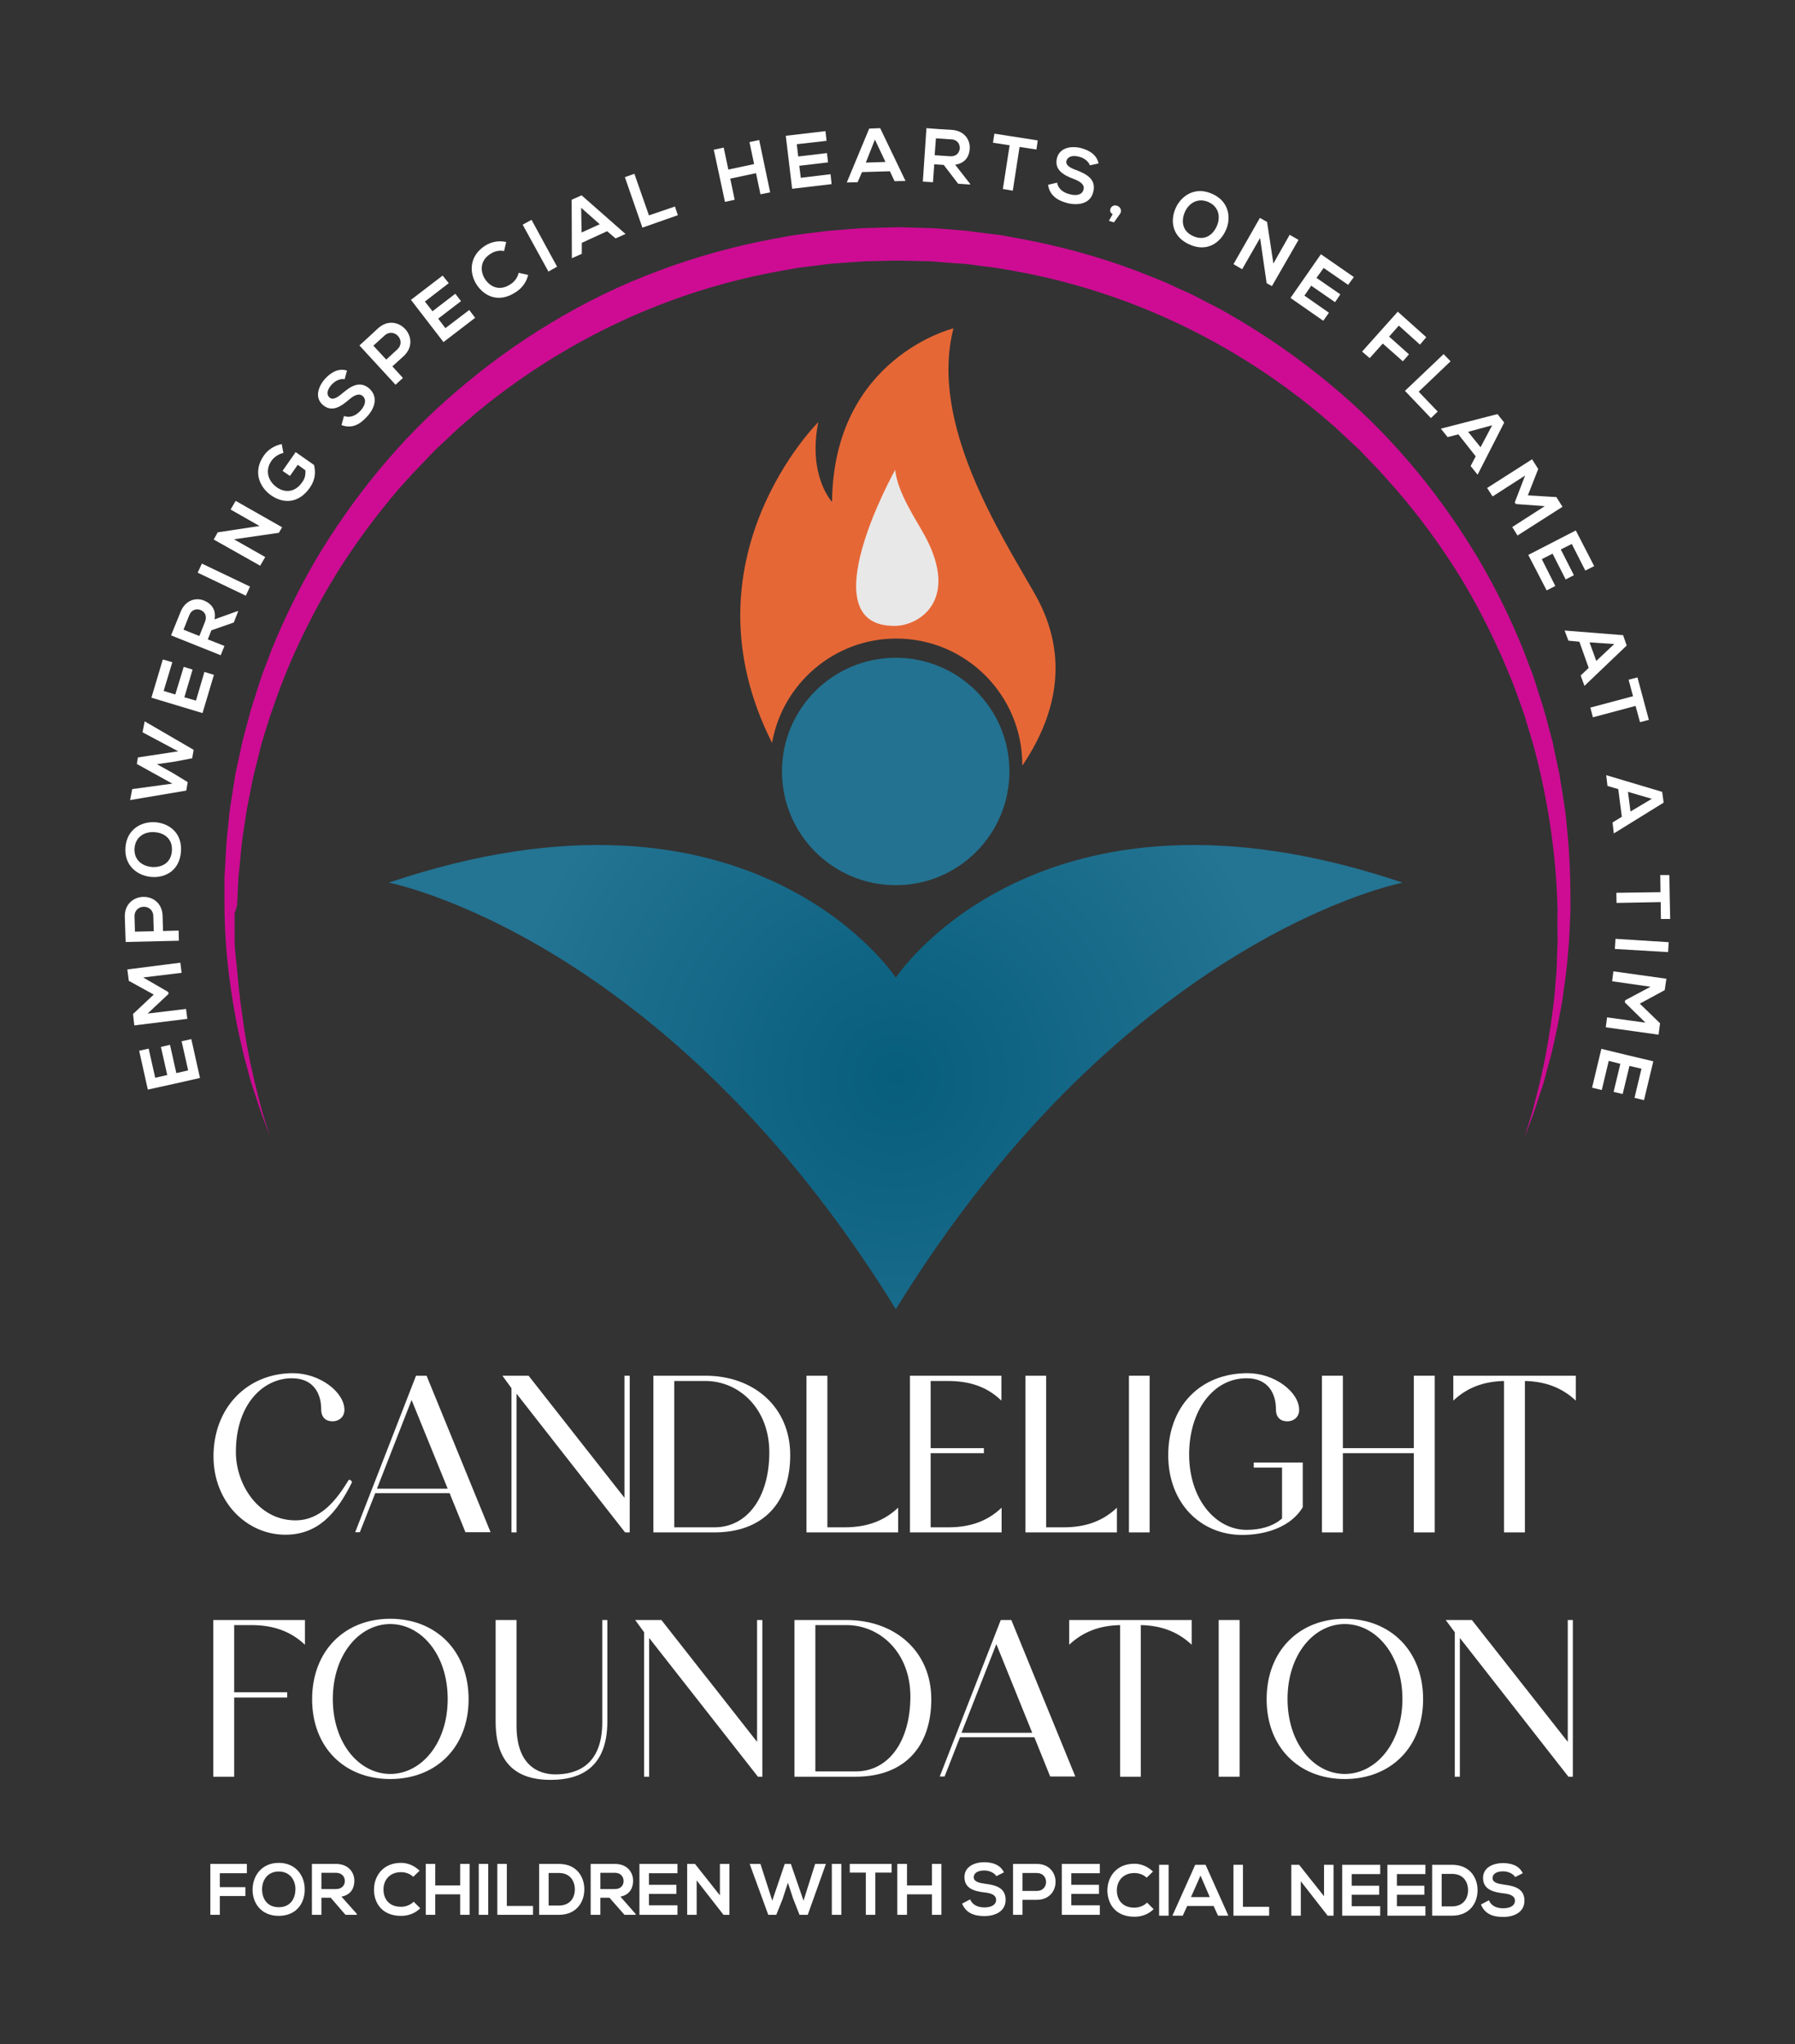 <?xml version="1.0" encoding="UTF-8" standalone="no"?>
<svg
   xmlns:dc="http://purl.org/dc/elements/1.1/"
   xmlns:cc="http://creativecommons.org/ns#"
   xmlns:rdf="http://www.w3.org/1999/02/22-rdf-syntax-ns#"
   xmlns:svg="http://www.w3.org/2000/svg"
   xmlns="http://www.w3.org/2000/svg"
   xmlns:sodipodi="http://sodipodi.sourceforge.net/DTD/sodipodi-0.dtd"
   xmlns:inkscape="http://www.inkscape.org/namespaces/inkscape"
   inkscape:version="1.0 (4035a4fb49, 2020-05-01)"
   sodipodi:docname="logo-white.svg"
   id="svg220"
   viewBox="0 0 8500 9681"
   style="shape-rendering:geometricPrecision; text-rendering:geometricPrecision; image-rendering:optimizeQuality; fill-rule:evenodd; clip-rule:evenodd"
   version="1.1"
   height="9.681in"
   width="8.5in"
   xml:space="preserve"><rect x="0" y="0" width="8500" height="9681" fill="#333333" stroke="none"/><sodipodi:namedview
   inkscape:current-layer="svg220"
   inkscape:window-maximized="1"
   inkscape:window-y="-9"
   inkscape:window-x="-9"
   inkscape:cy="810.00377"
   inkscape:cx="565.01466"
   inkscape:zoom="2.5260473"
   showgrid="false"
   id="namedview222"
   inkscape:window-height="1001"
   inkscape:window-width="1920"
   inkscape:pageshadow="2"
   inkscape:pageopacity="0"
   guidetolerance="10"
   gridtolerance="10"
   objecttolerance="10"
   borderopacity="1"
   bordercolor="#666666"
   pagecolor="#96ffff" />
 <defs
   id="defs9">
  <style
   id="style2"
   type="text/css">
   <![CDATA[
    .fil0 {fill:none}
    .fil6 {fill:white;fill-rule:nonzero}
    .fil9 {fill:white;fill-rule:nonzero}
    .fil2 {fill:#237291;fill-rule:nonzero}
    .fil8 {fill:white;fill-rule:nonzero}
    .fil7 {fill:white;fill-rule:nonzero}
    .fil5 {fill:#CD0C93;fill-rule:nonzero}
    .fil3 {fill:#E66736;fill-rule:nonzero}
    .fil4 {fill:#E8E8E8;fill-rule:nonzero}
    .fil1 {fill:url(#id0);fill-rule:nonzero}
   ]]>
  </style>
  <radialGradient
   fy="5100.9"
   fx="4241.6"
   r="2400.17"
   cy="5100.9"
   cx="4241.6"
   gradientTransform="matrix(0.778 -0 -0 0.778 943 1134)"
   gradientUnits="userSpaceOnUse"
   id="id0">
   <stop
   id="stop4"
   style="stop-opacity:1; stop-color:#075D7C"
   offset="0" />
   <stop
   id="stop6"
   style="stop-opacity:1; stop-color:#247493"
   offset="1" />
  </radialGradient>
 </defs>
 <g
   id="Layer_x0020_1">
  <g
   id="_593970952">
   <rect
   id="rect12"
   height="9681"
   width="8500"
   class="fil0" />
   <g
   id="g216">
    <g
   id="g16">
     <path
   id="path14"
   d="M4242 4630c0,0 -676,-1033 -2401,-450 0,0 1311,251 2401,2020 1090,-1769 2400,-2020 2400,-2020 -1724,-583 -2400,450 -2400,450z"
   class="fil1" />
    </g>
    <g
   id="g20">
     <path
   id="path18"
   d="M4780 3653c0,298 -241,539 -538,539 -298,0 -539,-241 -539,-539 0,-297 241,-538 539,-538 297,0 538,241 538,538z"
   class="fil2" />
    </g>
    <path
   id="path22"
   d="M4244 3024c330,0 597,268 597,598 0,1 0,3 0,4 149,-220 235,-504 60,-812 -163,-287 -502,-808 -386,-1259 0,0 -568,138 -575,822 0,0 -116,-124 -65,-378 0,0 -657,651 -219,1519 49,-280 294,-494 588,-494z"
   class="fil3" />
    <g
   id="g26">
     <path
   id="path24"
   d="M4239 2225c0,0 -416,745 0,739 112,-1 305,-119 142,-424 -41,-76 -131,-206 -142,-315z"
   class="fil4" />
    </g>
    <g
   id="g30">
     <path
   id="path28"
   d="M1278 5381c0,0 -17,-44 -47,-127 -7,-22 -15,-45 -23,-71 -9,-26 -19,-55 -27,-86 -8,-31 -17,-64 -27,-100 -8,-36 -17,-74 -26,-115 -33,-163 -64,-363 -65,-597 0,-29 0,-58 0,-88 0,-15 0,-30 0,-45 1,-15 2,-31 3,-46 3,-62 6,-127 14,-191 3,-33 6,-66 11,-99 5,-33 11,-67 16,-101 3,-17 5,-34 8,-51 4,-17 8,-34 11,-51 8,-35 15,-70 23,-105 9,-35 18,-70 28,-105 5,-18 9,-36 15,-54 5,-17 11,-35 17,-53 5,-18 11,-36 17,-54 6,-18 11,-36 18,-54 14,-35 27,-71 41,-108 58,-144 129,-289 212,-432 170,-284 390,-562 667,-797 137,-118 287,-227 447,-323 159,-96 330,-180 509,-246 178,-67 364,-118 554,-153l72 -13c23,-4 48,-6 71,-10 48,-5 96,-13 145,-16l72 -6c24,-1 48,-4 72,-4l148 -4 141 4c24,0 49,3 73,4l73 6 37 3 36 5 72 9c24,3 48,5 72,10l71 13c190,35 376,86 554,153 45,18 89,35 133,53 43,20 86,40 129,59 42,22 84,44 126,65 41,22 81,47 121,70 160,97 310,206 447,324 276,235 496,513 665,798 84,143 154,288 212,432 14,37 27,73 41,108 13,36 23,73 35,108 6,18 11,36 17,54 5,17 10,35 15,53 9,35 18,71 28,105 7,36 14,70 22,105 3,17 7,34 11,51 2,17 5,34 8,51 5,34 11,68 16,101 5,33 8,66 11,99 14,130 17,254 17,370l0 22c-1,8 -1,15 -1,22 -1,14 -1,28 -2,42 -1,28 -3,56 -4,82 -5,55 -8,107 -15,157 -3,25 -6,49 -10,73 -3,24 -6,48 -10,70 -9,45 -16,89 -25,129 -9,41 -17,79 -26,115 -10,36 -19,69 -27,100 -8,32 -18,60 -27,86 -8,26 -16,49 -23,71 -31,83 -47,127 -47,127 0,0 13,-45 39,-130 22,-86 56,-211 80,-374 7,-41 12,-84 18,-129 3,-23 5,-46 7,-70 1,-23 4,-47 6,-72 2,-25 2,-50 3,-76 1,-25 2,-51 3,-78 0,-27 -1,-54 -1,-82 0,-14 0,-28 0,-42l1 -21 -1 -21c-6,-228 -40,-485 -112,-755 -10,-33 -20,-67 -30,-101 -6,-17 -10,-35 -16,-52 -6,-17 -12,-34 -18,-51 -13,-34 -24,-69 -38,-103 -14,-34 -29,-69 -43,-103 -61,-138 -131,-277 -215,-412 -85,-135 -182,-268 -291,-394 -28,-31 -55,-63 -84,-94 -29,-31 -59,-61 -88,-92 -31,-29 -62,-58 -94,-88 -15,-15 -31,-29 -48,-43 -16,-14 -33,-28 -49,-42 -266,-222 -579,-407 -919,-533 -171,-63 -348,-112 -529,-144l-68 -12c-22,-4 -45,-6 -68,-9l-68 -9 -35 -4 -34 -2 -68 -5c-23,-2 -44,-5 -69,-5l-141 -3 -137 3c-23,0 -46,3 -69,4l-69 5c-46,2 -91,10 -137,15 -23,3 -46,5 -68,9l-68 12c-181,32 -358,80 -529,143 -341,126 -653,310 -920,532 -16,14 -32,28 -49,42 -16,14 -33,28 -48,43 -32,30 -63,59 -94,88 -29,31 -59,61 -88,92 -30,30 -57,62 -85,93 -109,127 -206,259 -291,394 -84,136 -155,274 -216,412 -60,138 -107,276 -146,410 -8,34 -16,67 -25,101 -4,16 -8,33 -12,49 -4,17 -7,33 -10,50 -6,32 -13,65 -19,97 -6,32 -10,64 -15,96 -11,63 -15,125 -21,185 -2,15 -3,30 -5,45 0,15 -1,30 -2,44 -1,30 -3,59 -4,88l-6 22c-1,5 -6,13 -6,20 0,14 0,28 0,42 0,28 0,55 0,81 0,54 9,105 13,155 4,49 9,97 15,142 6,45 12,88 18,128 25,164 59,289 81,375 25,85 40,130 40,130z"
   class="fil5" />
    </g>
    <g
   id="g88">
     <polygon
   id="polygon32"
   points="996,9068 996,8827 1169,8827 1169,8871 1041,8871 1041,8937 1162,8937 1162,8979 1041,8979 1041,9068 "
   class="fil6" />
     <path
   id="path34"
   d="M1443 8949c0,62 -38,124 -123,124 -84,0 -124,-61 -124,-124 0,-63 41,-127 124,-127 83,0 124,64 123,127zm-202 1l0 0c1,39 22,82 79,82 57,0 78,-43 79,-83 1,-40 -22,-86 -79,-86 -57,0 -80,46 -79,87z"
   class="fil6" />
     <path
   id="path36"
   d="M1690 9068l-54 0 -70 -81 -44 0 0 81 -45 0 0 -241c38,0 76,0 114,0 57,0 87,38 87,80 0,33 -15,66 -61,75l73 82 0 4zm-168 -199l0 0 0 77 69 0c29,0 42,-19 42,-38 0,-19 -13,-39 -42,-39l-69 0z"
   class="fil6" />
     <path
   id="path38"
   d="M1990 9037c-25,25 -57,36 -91,36 -90,0 -128,-61 -128,-124 0,-63 41,-127 128,-127 32,0 63,13 88,37l-30 29c-16,-15 -37,-22 -58,-22 -58,0 -84,43 -83,83 0,40 23,81 83,81 21,0 44,-8 60,-24l31 31z"
   class="fil6" />
     <polygon
   id="polygon40"
   points="2179,9068 2179,8971 2061,8971 2061,9068 2016,9068 2016,8827 2061,8827 2061,8929 2179,8929 2179,8827 2224,8827 2224,9068 "
   class="fil6" />
     <polygon
   id="polygon42"
   points="2267,9068 2267,8827 2312,8827 2312,9068 "
   class="fil6" />
     <polygon
   id="polygon44"
   points="2400,8827 2400,9026 2524,9026 2524,9068 2355,9068 2355,8827 "
   class="fil6" />
     <path
   id="path46"
   d="M2767 8945c1,61 -36,123 -120,123 -30,0 -65,0 -94,0l0 -241c29,0 64,0 94,0 82,0 119,59 120,118zm-169 79l0 0 49 0c55,0 76,-40 75,-79 -1,-38 -23,-75 -75,-75l-49 0 0 154z"
   class="fil6" />
     <path
   id="path48"
   d="M3010 9068l-53 0 -71 -81 -43 0 0 81 -46 0 0 -241c39,0 77,0 115,0 57,0 86,38 86,80 0,33 -15,66 -60,75l72 82 0 4zm-167 -199l0 0 0 77 69 0c29,0 41,-19 41,-38 0,-19 -13,-39 -41,-39l-69 0z"
   class="fil6" />
     <path
   id="path50"
   d="M3208 9068l-180 0c0,-80 0,-161 0,-241l180 0 0 44 -135 0 0 55 130 0 0 43 -130 0 0 54 135 0 0 45z"
   class="fil6" />
     <polygon
   id="polygon52"
   points="3409,8827 3454,8827 3454,9068 3426,9068 3426,9068 3299,8905 3299,9068 3254,9068 3254,8827 3291,8827 3409,8976 "
   class="fil6" />
     <polygon
   id="polygon54"
   points="3825,9068 3786,9068 3756,8992 3731,8916 3706,8993 3676,9068 3638,9068 3550,8827 3601,8827 3657,9001 3716,8827 3745,8827 3805,9001 3860,8827 3911,8827 "
   class="fil6" />
     <polygon
   id="polygon56"
   points="3939,9068 3939,8827 3984,8827 3984,9068 "
   class="fil6" />
     <path
   id="path58"
   d="M4100 8868l-76 0 0 -41c69,0 128,0 198,0l0 41 -77 0 0 200 -45 0 0 -200z"
   class="fil6" />
     <polygon
   id="polygon60"
   points="4413,9068 4413,8971 4295,8971 4295,9068 4249,9068 4249,8827 4295,8827 4295,8929 4413,8929 4413,8827 4458,8827 4458,9068 "
   class="fil6" />
     <path
   id="path62"
   d="M4718 8885c-8,-14 -31,-27 -57,-27 -33,0 -50,14 -50,32 0,21 25,27 54,31 50,6 97,19 97,76 0,54 -48,77 -101,77 -49,0 -87,-15 -105,-59l38 -20c11,27 38,38 68,38 28,0 55,-10 55,-36 0,-23 -24,-32 -56,-35 -49,-6 -94,-19 -94,-73 0,-50 49,-70 93,-70 37,0 76,10 94,48l-36 18z"
   class="fil6" />
     <path
   id="path64"
   d="M4910 8997l-68 0 0 71 -45 0 0 -241c38,0 75,0 113,0 118,0 118,170 0,170zm-68 -42l0 0 68 0c58,0 58,-85 0,-85l-68 0 0 85z"
   class="fil6" />
     <path
   id="path66"
   d="M5208 9068l-180 0c0,-80 0,-161 0,-241l180 0 0 44 -135 0 0 55 131 0 0 43 -131 0 0 54 135 0 0 45z"
   class="fil6" />
     
     <path
   id="path70"
   d="m 5462.82,9041.124 c -25,25 -57,36 -91,36 -90,0 -127,-61 -128,-124 0,-63 41,-127 128,-127 32,0 63,13 88,37 l -30,29 c -16,-15 -37,-22 -58,-22 -58,0 -84,43 -83,83 0,40 23,81 83,81 21,0 44,-8 60,-24 z"
   class="fil6" />
     <polygon
   transform="translate(-239.18,4.124)"
   id="polygon72"
   points="5728,8827 5773,8827 5773,9068 5728,9068 "
   class="fil6" />
     <path
   id="path74"
   d="m 5746.82,9026.124 h -125 l -21,46 h -49 l 108,-241 h 49 l 108,241 h -49 z m -62,-144 v 0 l -45,102 h 89 z"
   class="fil6" />
     <polygon
   transform="translate(-239.18,4.124)"
   id="polygon76"
   points="6125,9026 6249,9026 6249,9068 6080,9068 6080,8827 6125,8827 "
   class="fil6" />
     <polygon
   transform="translate(-239.18,4.124)"
   id="polygon78"
   points="6554,8827 6554,9068 6526,9068 6526,9068 6399,8905 6399,9068 6354,9068 6354,8827 6391,8827 6509,8976 6509,8827 "
   class="fil6" />
     <path
   id="path80"
   d="m 6535.82,9072.124 h -180 c 0,-80 0,-161 0,-241 h 180 v 44 h -135 v 55 h 130 v 43 h -130 v 54 h 135 z"
   class="fil6" />
     <path
   id="path82"
   d="m 6749.82,9072.124 h -180 c 0,-80 0,-161 0,-241 h 180 v 44 h -135 v 55 h 130 v 43 h -130 v 54 h 135 z"
   class="fil6" />
     <path
   id="path84"
   d="m 6996.82,8949.124 c 1,61 -36,123 -121,123 -29,0 -65,0 -94,0 v -241 c 29,0 65,0 94,0 83,0 120,59 121,118 z m -170,79 v 0 h 49 c 55,0 77,-40 76,-79 -1,-38 -23,-75 -76,-75 h -49 z"
   class="fil6" />
     <path
   id="path86"
   d="m 7174.82,8889.124 c -8,-14 -31,-27 -57,-27 -34,0 -50,14 -50,32 0,21 25,27 54,31 50,6 97,19 97,76 0,54 -48,77 -101,77 -50,0 -87,-15 -105,-59 l 38,-20 c 10,27 38,38 67,38 29,0 56,-10 56,-36 0,-23 -24,-32 -56,-35 -49,-6 -95,-19 -95,-73 0,-50 49,-70 94,-70 37,0 76,10 94,48 z"
   class="fil6" />
    </g>
    <g
   id="g112">
     <path
   id="path90"
   d="M1011 6897c0,-233 162,-394 376,-394 128,0 244,90 244,174 0,33 -26,54 -56,54 -32,0 -54,-18 -54,-57 0,-74 -36,-147 -139,-147 -135,0 -265,122 -265,349 0,157 109,324 282,324 120,0 194,-96 252,-191 4,-6 17,7 16,10 -72,146 -160,249 -316,249 -182,0 -340,-154 -340,-371z"
   class="fil7" />
     <path
   id="path92"
   d="M1970 6515l50 0 303 741 -119 0 -75 -185 -352 0 -73 185 -22 0 288 -741zm-185 535l0 0 335 0 -171 -420 -164 420z"
   class="fil7" />
     <polygon
   id="polygon94"
   points="2503,6515 2957,7093 2957,6515 2982,6515 2982,7257 2960,7257 2446,6600 2446,7257 2422,7257 2422,6574 2379,6515 "
   class="fil7" />
     <path
   id="path96"
   d="M3341 6515c228,0 401,148 401,376 0,228 -131,366 -359,366l-289 0 0 -742 247 0zm-148 718l0 0 190 0c157,0 260,-144 260,-355 0,-209 -145,-338 -302,-338l-148 0 0 693z"
   class="fil7" />
     <path
   id="path98"
   d="M3918 7233l81 0c104,0 186,-29 254,-93l0 117 -434 0 0 -742 99 0 0 718z"
   class="fil7" />
     <path
   id="path100"
   d="M4407 6540l0 318 252 0 0 24 -252 0 0 351 83 0c104,0 186,-29 253,-93l0 117 -434 0 0 -742 433 0 0 118c-67,-65 -149,-93 -253,-93l-82 0z"
   class="fil7" />
     <path
   id="path102"
   d="M4954 7233l82 0c104,0 186,-29 253,-93l0 117 -433 0 0 -742 98 0 0 718z"
   class="fil7" />
     <polygon
   id="polygon104"
   points="5346,6515 5444,6515 5444,7257 5346,7257 "
   class="fil7" />
     <path
   id="path106"
   d="M6152 6677c0,33 -25,54 -56,54 -32,0 -54,-18 -54,-57 0,-74 -36,-147 -139,-147 -158,0 -272,153 -272,361 0,211 125,357 272,357 62,0 124,-15 168,-54l0 -241 -134 0 0 -24 232 0 0 212c-54,90 -169,131 -287,131 -196,0 -350,-150 -350,-378 0,-228 149,-388 376,-388 129,0 244,90 244,174z"
   class="fil7" />
     <polygon
   id="polygon108"
   points="6260,7257 6260,6515 6359,6515 6359,6858 6695,6858 6695,6515 6794,6515 6794,7257 6695,7257 6695,6882 6359,6882 6359,7257 "
   class="fil7" />
     <path
   id="path110"
   d="M7462 6515l0 118c-65,-61 -144,-91 -241,-93l0 717 -99 0 0 -717c-97,2 -176,32 -240,93l0 -118 580 0z"
   class="fil7" />
    </g>
    <g
   id="g134">
     <path
   id="path114"
   d="M1010 8414l0 -742 434 0 0 117c-68,-64 -150,-93 -253,-93l-82 0 0 318 251 0 0 25 -251 0 0 375 -99 0z"
   class="fil8" />
     <path
   id="path116"
   d="M1848 7666c217,0 371,153 371,381 0,228 -154,378 -371,378 -217,0 -370,-150 -370,-378 0,-228 153,-381 370,-381zm0 25l0 0c-146,0 -272,144 -272,355 0,211 126,355 272,355 146,0 272,-144 272,-355 0,-211 -126,-355 -272,-355z"
   class="fil8" />
     <path
   id="path118"
   d="M2446 7672l0 501c0,187 103,230 184,230 100,0 222,-42 222,-247l0 -484 24 0 0 480c0,213 -120,277 -268,277 -106,0 -261,-31 -261,-275l0 -482 99 0z"
   class="fil8" />
     <polygon
   id="polygon120"
   points="3132,7672 3585,8249 3585,7672 3610,7672 3610,8414 3589,8414 3074,7757 3074,8414 3050,8414 3050,7730 3008,7672 "
   class="fil8" />
     <path
   id="path122"
   d="M4009 7672c228,0 401,147 401,375 0,228 -130,367 -358,367l-290 0 0 -742 247 0zm-148 717l0 0 191 0c157,0 259,-144 259,-355 0,-209 -145,-338 -302,-338l-148 0 0 693z"
   class="fil8" />
     <path
   id="path124"
   d="M4739 7672l50 0 303 741 -119 0 -75 -186 -352 0 -73 186 -23 0 289 -741zm-186 534l0 0 335 0 -170 -420 -165 420z"
   class="fil8" />
     <path
   id="path126"
   d="M5643 7672l0 117c-65,-61 -143,-91 -241,-93l0 718 -98 0 0 -718c-98,2 -176,32 -241,93l0 -117 580 0z"
   class="fil8" />
     <polygon
   id="polygon128"
   points="5771,7672 5870,7672 5870,8414 5771,8414 "
   class="fil8" />
     <path
   id="path130"
   d="M6368 7666c217,0 371,153 371,381 0,228 -154,378 -371,378 -217,0 -370,-150 -370,-378 0,-228 153,-381 370,-381zm0 25l0 0c-146,0 -271,144 -271,355 0,211 125,355 271,355 146,0 273,-144 273,-355 0,-211 -127,-355 -273,-355z"
   class="fil8" />
     <polygon
   id="polygon132"
   points="6970,7672 7424,8249 7424,7672 7448,7672 7448,8414 7427,8414 6913,7757 6913,8414 6889,8414 6889,7730 6846,7672 "
   class="fil8" />
    </g>
    <g
   id="g214">
     <path
   id="path136"
   d="M906 4921l41 184c-82,19 -165,37 -247,55l-41 -184 45 -10 31 138 57 -13 -30 -133 43 -10 30 134 56 -13 -31 -138 46 -10z"
   class="fil9" />
     <polygon
   id="polygon138"
   points="678,4629 797,4698 798,4707 699,4800 881,4778 887,4825 636,4856 630,4802 728,4710 610,4645 603,4591 854,4559 860,4607 "
   class="fil9" />
     <path
   id="path140"
   d="M770 4338l2 71 74 -2 1 48 -252 6c-1,-40 -3,-79 -4,-119 -3,-123 176,-128 179,-4zm-42 72l0 0 -2 -71c-1,-61 -91,-59 -89,2l2 71 89 -2z"
   class="fil9" />
     <path
   id="path142"
   d="M736 3894c65,5 127,50 121,138 -6,89 -72,126 -139,121 -66,-5 -130,-52 -124,-139 6,-87 76,-125 142,-120zm-14 212l0 0c42,2 88,-17 92,-77 4,-59 -39,-85 -81,-88 -42,-4 -91,17 -96,76 -4,60 43,87 85,89z"
   class="fil9" />
     <polygon
   id="polygon144"
   points="917,3551 910,3591 826,3607 743,3619 817,3660 889,3704 882,3744 616,3789 626,3737 816,3711 648,3618 653,3587 844,3558 675,3468 685,3416 "
   class="fil9" />
     <path
   id="path146"
   d="M1013 3196l-54 181c-81,-24 -161,-49 -242,-73l54 -181 45 13 -41 136 55 17 40 -131 42 13 -39 131 55 16 40 -136 45 14z"
   class="fil9" />
     <path
   id="path148"
   d="M1128 2895l-21 53 -106 37 -17 43 79 31 -18 44 -235 -94c15,-37 30,-74 45,-111 22,-55 71,-70 111,-54 32,13 59,41 50,89l109 -39 3 1zm-259 87l0 0 75 30 27 -68c11,-28 -3,-48 -21,-55 -19,-7 -43,-3 -54,25l-27 68z"
   class="fil9" />
     <polygon
   id="polygon150"
   points="1164,2821 936,2712 956,2669 1184,2778 "
   class="fil9" />
     <polygon
   id="polygon152"
   points="1092,2413 1116,2372 1336,2497 1321,2522 1322,2523 1108,2554 1256,2638 1232,2679 1012,2555 1031,2521 1229,2491 "
   class="fil9" />
     <path
   id="path154"
   d="M1342 2145c-23,5 -45,20 -57,38 -31,45 -16,95 26,125 34,24 83,28 119,-23 12,-16 18,-33 16,-58l-36 -26 -37 53 -35 -24 62 -89 87 61c9,37 5,72 -20,108 -55,78 -128,74 -183,36 -58,-41 -86,-115 -35,-188 19,-28 50,-48 85,-55l8 42z"
   class="fil9" />
     <path
   id="path156"
   d="M1632 1796c-17,-4 -43,5 -61,25 -24,26 -25,49 -11,61 16,15 38,0 62,-20 40,-34 83,-61 128,-21 41,39 26,92 -13,133 -34,38 -73,57 -120,39l12 -43c28,11 57,-2 78,-25 20,-22 31,-50 11,-69 -18,-16 -42,-4 -67,18 -40,34 -82,60 -124,22 -38,-35 -19,-87 12,-122 27,-29 62,-52 104,-39l-11 41z"
   class="fil9" />
     <path
   id="path158"
   d="M1911 1687l-53 48 50 55 -35 32 -171 -186c30,-27 59,-54 88,-81 91,-83 212,48 121,132zm-82 16l0 0 52 -48c45,-41 -15,-107 -60,-66l-53 48 61 66z"
   class="fil9" />
     <path
   id="path160"
   d="M2250 1505l-150 115c-51,-66 -102,-133 -154,-200l150 -115 29 36 -113 87 36 46 108 -83 27 35 -108 83 34 45 113 -86 28 37z"
   class="fil9" />
     <path
   id="path162"
   d="M2501 1302c-8,35 -30,64 -61,83 -79,51 -147,18 -183,-37 -36,-56 -36,-136 41,-185 29,-18 64,-25 99,-17l-10 43c-23,-5 -46,1 -64,13 -52,32 -49,85 -26,120 23,35 67,59 119,25 19,-11 35,-32 40,-55l45 10z"
   class="fil9" />
     <polygon
   id="polygon164"
   points="2597,1286 2475,1064 2517,1041 2638,1263 "
   class="fil9" />
     <path
   id="path166"
   d="M2875 1095l-120 55 0 52 -47 21 -1 -277 47 -21 208 183 -47 21 -40 -34zm-123 -111l0 0 2 117 86 -39 -88 -78z"
   class="fil9" />
     <polygon
   id="polygon168"
   points="3004,823 3073,1020 3196,978 3210,1019 3042,1078 2959,839 "
   class="fil9" />
     <polygon
   id="polygon170"
   points="3601,920 3580,820 3458,846 3479,946 3433,956 3380,709 3427,699 3449,803 3571,777 3549,673 3595,663 3647,911 "
   class="fil9" />
     <path
   id="path172"
   d="M3938 872l-187 22c-10,-84 -20,-168 -30,-251l188 -22 5 46 -141 16 7 58 136 -16 5 44 -136 16 7 57 141 -17 5 47z"
   class="fil9" />
     <path
   id="path174"
   d="M4214 811l-132 4 -21 48 -51 1 106 -255 52 -2 120 250 -52 1 -22 -47zm-71 -150l0 0 -43 109 93 -3 -50 -106z"
   class="fil9" />
     <path
   id="path176"
   d="M4594 874l-57 -4 -68 -89 -45 -3 -6 85 -48 -3 17 -253c40,3 80,6 120,8 59,4 88,46 85,90 -2,34 -20,68 -69,75l71 91 0 3zm-162 -219l0 0 -6 80 73 5c30,2 44,-17 46,-37 1,-20 -11,-42 -41,-43l-72 -5z"
   class="fil9" />
     <path
   id="path178"
   d="M4781 688l-79 -12 7 -43c72,11 133,21 205,32l-6 43 -80 -12 -32 207 -47 -8 32 -207z"
   class="fil9" />
     <path
   id="path180"
   d="M5161 783c-5,-16 -25,-35 -52,-41 -34,-9 -54,2 -59,20 -5,21 19,34 48,44 49,19 94,44 79,103 -13,54 -67,66 -122,53 -50,-13 -85,-38 -92,-87l43 -10c4,29 30,48 60,55 29,8 59,4 65,-23 6,-23 -16,-38 -48,-50 -48,-18 -91,-43 -78,-98 13,-50 67,-59 113,-48 38,10 75,30 84,73l-41 9z"
   class="fil9" />
     <path
   id="path182"
   d="M5275 1053l-24 -7 18 -32c-10,-5 -14,-13 -11,-24 10,-32 59,-15 49,17 -2,4 -1,3 -32,46z"
   class="fil9" />
     <path
   id="path184"
   d="M5804 1092c-27,59 -90,103 -171,66 -82,-36 -93,-111 -66,-172 27,-61 94,-104 173,-68 80,35 92,114 64,174zm-194 -86l0 0c-16,38 -14,88 40,112 55,25 94,-7 111,-45 18,-38 16,-91 -38,-116 -55,-24 -97,10 -113,49z"
   class="fil9" />
     <polygon
   id="polygon186"
   points="6107,1112 6149,1136 6023,1355 5998,1341 5998,1341 5967,1127 5882,1275 5841,1251 5966,1032 6000,1051 6030,1248 "
   class="fil9" />
     <path
   id="path188"
   d="M6266 1519l-155 -108c48,-69 96,-138 144,-207l156 108 -27 37 -116 -80 -34 47 113 78 -25 37 -113 -78 -32 47 116 81 -27 38z"
   class="fil9" />
     <polygon
   id="polygon190"
   points="6450,1665 6619,1476 6754,1597 6724,1632 6624,1542 6578,1594 6672,1678 6643,1711 6548,1627 6486,1696 "
   class="fil9" />
     <polygon
   id="polygon192"
   points="6869,1711 6718,1855 6808,1949 6776,1980 6653,1851 6836,1677 "
   class="fil9" />
     <path
   id="path194"
   d="M6988 2161l-82 -104 -51 13 -32 -40 268 -69 32 40 -126 247 -33 -41 24 -46zm78 -147l0 0 -114 31 59 73 55 -104z"
   class="fil9" />
     <polygon
   id="polygon196"
   points="7315,2397 7178,2387 7173,2379 7222,2252 7068,2351 7042,2311 7255,2175 7284,2221 7235,2346 7370,2354 7399,2400 7186,2536 7161,2496 "
   class="fil9" />
     <path
   id="path198"
   d="M7324 2796l-87 -168c75,-39 150,-77 225,-116l87 169 -42 21 -64 -126 -52 26 62 122 -39 20 -62 -122 -51 26 64 127 -41 21z"
   class="fil9" />
     <path
   id="path200"
   d="M7523 3163l-44 -124 -52 -5 -18 -48 277 22 17 49 -200 191 -18 -49 38 -36zm121 -113l0 0 -117 -8 32 88 85 -80z"
   class="fil9" />
     <path
   id="path202"
   d="M7733 3297l-21 -78 42 -11c19,71 35,130 54,201l-42 11 -21 -77 -202 54 -12 -46 202 -54z"
   class="fil9" />
     <path
   id="path204"
   d="M7680 3868l-17 -131 -51 -15 -6 -51 265 79 7 51 -236 146 -6 -52 44 -27zm142 -85l0 0 -113 -33 12 93 101 -60z"
   class="fil9" />
     <path
   id="path206"
   d="M7863 4225l-1 -81 43 0c1,73 2,134 4,208l-44 0 -1 -80 -209 4 -1 -48 209 -3z"
   class="fil9" />
     <polygon
   id="polygon208"
   points="7650,4446 7902,4462 7899,4509 7647,4494 "
   class="fil9" />
     <polygon
   id="polygon210"
   points="7792,4843 7694,4747 7696,4737 7816,4673 7634,4647 7640,4600 7891,4635 7883,4689 7765,4753 7861,4846 7854,4900 7604,4865 7610,4818 "
   class="fil9" />
     <path
   id="path212"
   d="M7539 5151l44 -184c82,20 164,40 246,59l-44 184 -45 -11 33 -138 -57 -13 -32 133 -43 -10 32 -133 -55 -14 -33 138 -46 -11z"
   class="fil9" />
    </g>
   </g>
  </g>
 </g>
</svg>
